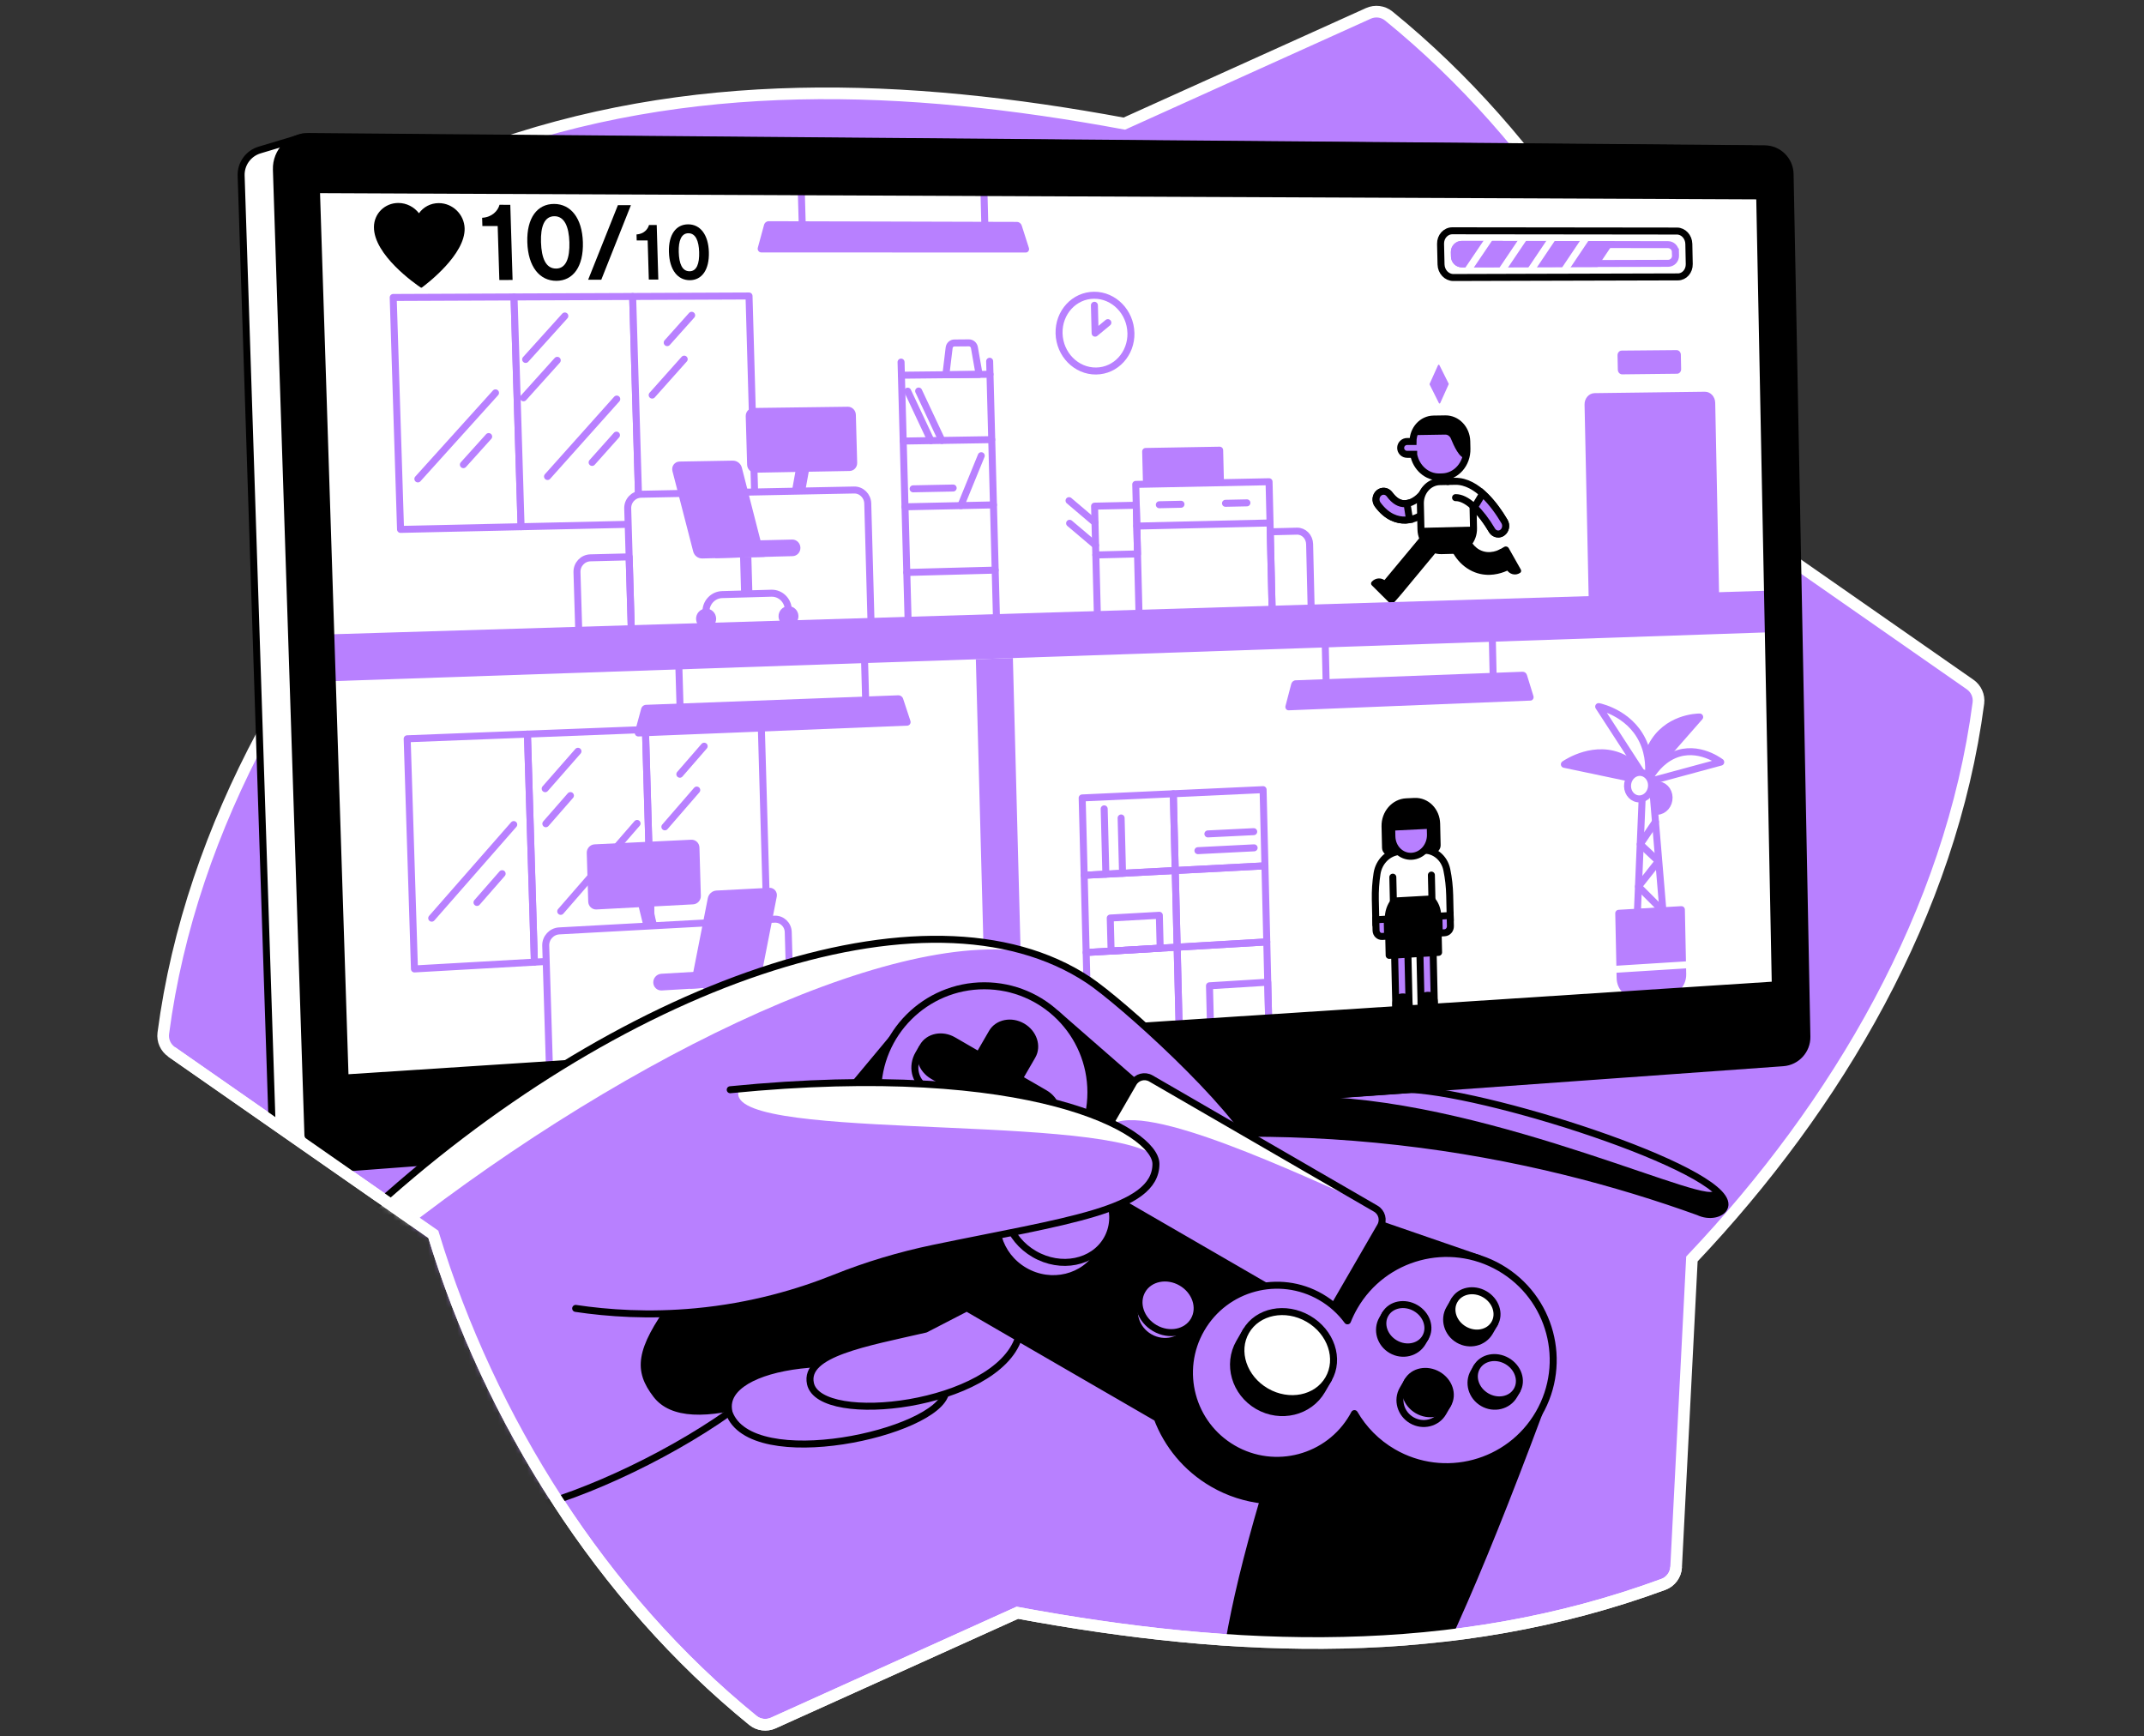 <svg width="368" height="298" viewBox="0 0 368 298" fill="none" xmlns="http://www.w3.org/2000/svg">
<rect x="0" y="0" width="368" height="298" fill="#333333" stroke="none"/>
<path d="M293.229 86.166C283.547 54.345 264.371 23.88 238.364 2.742C237.376 1.944 236.023 1.779 234.866 2.299L192.98 21.215C155.569 14.287 118.165 12.8 82.09 26.088C80.835 26.548 79.977 27.723 79.91 29.058C79.383 39.299 77.2 81.933 77.2 81.933C52.248 108.267 32.744 141.404 28.027 177.338C27.869 178.579 28.424 179.806 29.447 180.52L74.374 211.831C84.059 243.653 103.232 274.121 129.239 295.259C130.226 296.057 131.58 296.222 132.736 295.698L174.622 276.782C212.03 283.707 249.437 285.198 285.512 271.909C286.764 271.449 287.625 270.264 287.695 268.932L290.402 216.067C315.355 189.726 334.858 156.594 339.576 120.659C339.737 119.422 339.182 118.191 338.159 117.478L293.229 86.166V86.166Z" fill="#B880FF" stroke="white" stroke-width="2" stroke-miterlimit="10"/>
<path d="M211.256 194.507C219.999 194.381 229.67 194.746 240.09 195.931C260.398 198.241 277.726 203.004 291.503 207.968C293.447 208.889 295.391 208.323 295.918 207.338C299.018 201.563 257.224 187.839 242.206 186.97C229.853 187.81 217.503 188.651 205.15 189.491L211.256 194.507Z" fill="black"/>
<path d="M225.933 188.077L226.042 188.214C256.925 189.044 295.296 207.967 294.22 204.02C286.254 197.478 254.805 187.701 242.206 186.97C236.782 187.339 231.358 187.708 225.933 188.077V188.077Z" fill="#B880FF"/>
<path d="M211.256 194.507C219.999 194.381 229.67 194.746 240.09 195.931C260.398 198.241 277.726 203.004 291.503 207.968C293.447 208.889 295.391 208.323 295.918 207.338C299.018 201.563 257.224 187.839 242.206 186.97C229.853 187.81 217.503 188.651 205.15 189.491L211.256 194.507Z" stroke="black" stroke-width="1.2" stroke-linecap="round" stroke-linejoin="round"/>
<path d="M300.664 25.578L51.97 23.518L44.553 25.747C42.623 26.327 41.322 28.134 41.389 30.148L46.676 192.202C48.548 193.783 54.344 197.998 58.264 200.531L303.712 182.084" fill="white"/>
<path d="M300.664 25.578L51.97 23.518L44.553 25.747C42.623 26.327 41.322 28.134 41.389 30.148L46.68 192.316M303.712 182.084L58.559 200.509" stroke="black" stroke-width="1.2" stroke-linecap="round" stroke-linejoin="round"/>
<path d="M304.71 169.042L59.233 184.998L56.772 108.862L303.374 101.377L304.71 169.042Z" fill="white"/>
<path d="M291.735 123.053C291.243 123.053 286.019 123.19 283.498 127.992C282.292 130.288 282.247 132.629 282.299 133.81C285.453 130.214 288.599 126.628 291.735 123.053V123.053Z" fill="#B880FF" stroke="#B880FF" stroke-width="1.2" stroke-linecap="round" stroke-linejoin="round"/>
<path d="M286.483 136.865C286.507 138.117 285.611 139.175 284.475 139.231C283.34 139.287 282.394 138.317 282.37 137.065C282.345 135.814 283.245 134.752 284.384 134.7C285.519 134.647 286.462 135.617 286.486 136.869L286.483 136.865Z" fill="#B880FF" stroke="#B880FF" stroke-width="1.2" stroke-linecap="round" stroke-linejoin="round"/>
<path d="M282.103 131.293L281.041 156.611L285.432 156.355L283.326 131.237L282.103 131.293Z" fill="white" stroke="#B880FF" stroke-width="1.2" stroke-linecap="round" stroke-linejoin="round"/>
<path d="M286.268 170.241L280.781 170.596C279.325 170.691 278.116 169.471 278.081 167.871L277.845 156.738L288.596 156.116L288.824 167.189C288.856 168.782 287.713 170.146 286.265 170.241H286.268Z" fill="#B880FF" stroke="#B880FF" stroke-width="1.2" stroke-linecap="round" stroke-linejoin="round"/>
<path d="M277.301 166.349L289.538 165.583" stroke="white" stroke-width="1.2" stroke-linecap="round" stroke-linejoin="round"/>
<path d="M90.531 125.989L69.888 126.79L71.136 166.289L91.726 165.122L90.531 125.989Z" stroke="#B880FF" stroke-width="1.2" stroke-linecap="round" stroke-linejoin="round"/>
<path d="M110.786 125.205L90.531 125.989L91.726 165.122L111.932 163.972L110.786 125.205Z" stroke="#B880FF" stroke-width="1.2" stroke-linecap="round" stroke-linejoin="round"/>
<path d="M130.666 124.435L110.786 125.205L111.932 163.973L131.763 162.848L130.666 124.435Z" stroke="#B880FF" stroke-width="1.2" stroke-linecap="round" stroke-linejoin="round"/>
<path d="M88.179 141.512L74.1 157.578" stroke="#B880FF" stroke-width="1.2" stroke-linecap="round" stroke-linejoin="round"/>
<path d="M99.203 128.934L93.575 135.353" stroke="#B880FF" stroke-width="1.2" stroke-linecap="round" stroke-linejoin="round"/>
<path d="M86.189 149.943L81.872 154.878" stroke="#B880FF" stroke-width="1.2" stroke-linecap="round" stroke-linejoin="round"/>
<path d="M97.909 136.538L93.688 141.369" stroke="#B880FF" stroke-width="1.2" stroke-linecap="round" stroke-linejoin="round"/>
<path d="M109.349 141.323L96.243 156.407" stroke="#B880FF" stroke-width="1.2" stroke-linecap="round" stroke-linejoin="round"/>
<path d="M120.865 128.062L116.689 132.872" stroke="#B880FF" stroke-width="1.2" stroke-linecap="round" stroke-linejoin="round"/>
<path d="M109.521 147.211L103.861 153.739" stroke="#B880FF" stroke-width="1.2" stroke-linecap="round" stroke-linejoin="round"/>
<path d="M119.592 135.589L114.119 141.903" stroke="#B880FF" stroke-width="1.2" stroke-linecap="round" stroke-linejoin="round"/>
<path d="M261.337 115.284L222.379 116.754C222.028 116.768 221.725 117.025 221.631 117.387L220.643 121.162C220.544 121.545 220.815 121.918 221.188 121.904L262.715 120.234C263.07 120.22 263.316 119.833 263.204 119.468L262.089 115.85C261.984 115.502 261.678 115.274 261.341 115.288L261.337 115.284Z" fill="#B880FF"/>
<path d="M255.336 108.036L228.225 108.957C227.786 108.971 227.438 109.364 227.448 109.836L227.635 117.65C227.645 118.121 228.011 118.49 228.45 118.473L255.544 117.425C255.972 117.408 256.31 117.017 256.299 116.553L256.127 108.848C256.117 108.384 255.762 108.018 255.333 108.032L255.336 108.036Z" stroke="#B880FF" stroke-width="1.2" stroke-linecap="round" stroke-linejoin="round"/>
<path d="M154.184 119.327L110.888 120.961C110.498 120.975 110.16 121.246 110.055 121.629L108.972 125.612C108.863 126.016 109.169 126.407 109.58 126.393L155.731 124.536C156.124 124.519 156.395 124.115 156.268 123.728L155.013 119.921C154.894 119.555 154.556 119.316 154.18 119.33L154.184 119.327Z" fill="#B880FF"/>
<path d="M147.487 111.702L117.357 112.725C116.868 112.742 116.481 113.157 116.499 113.656L116.741 121.897C116.755 122.392 117.163 122.779 117.652 122.761L147.761 121.598C148.236 121.58 148.609 121.169 148.598 120.68L148.373 112.563C148.359 112.075 147.965 111.691 147.487 111.705V111.702Z" stroke="#B880FF" stroke-width="1.2" stroke-linecap="round" stroke-linejoin="round"/>
<path d="M135.865 180.017L135.296 159.975C135.261 158.675 134.199 157.68 132.927 157.75L95.987 159.761C94.668 159.831 93.631 160.963 93.67 162.288L94.292 182.72" fill="white"/>
<path d="M135.865 180.017L135.296 159.975C135.261 158.675 134.199 157.68 132.927 157.75L95.987 159.761C94.668 159.831 93.631 160.963 93.67 162.288L94.292 182.72" stroke="#B880FF" stroke-width="1.2" stroke-linecap="round" stroke-linejoin="round"/>
<path d="M102.409 156.08L118.963 155.205C119.723 155.166 120.32 154.509 120.296 153.739L120.053 145.446C120.032 144.676 119.396 144.079 118.636 144.114L102.068 144.905C101.295 144.94 100.69 145.601 100.711 146.381L100.964 154.752C100.989 155.529 101.632 156.126 102.402 156.084L102.409 156.08Z" fill="#B880FF"/>
<path d="M110.449 158.974L112.797 158.843L111.876 155.093L109.528 155.219L110.449 158.974Z" fill="#B880FF"/>
<path d="M113.5 167.119L130.286 166.141L126.884 169.189L113.588 169.984C112.808 170.029 112.154 169.428 112.129 168.637C112.105 167.846 112.72 167.168 113.504 167.122L113.5 167.119Z" fill="#B880FF"/>
<path d="M122.974 152.836L132.04 152.365C132.86 152.322 133.485 153.068 133.324 153.89L130.61 167.741C130.469 168.465 129.857 169.01 129.137 169.052L118.432 169.692L121.491 154.143C121.635 153.416 122.25 152.874 122.974 152.836V152.836Z" fill="#B880FF"/>
<path d="M120.921 175.805L122.865 175.682L122.682 169.435L120.738 169.551L120.921 175.805Z" fill="#B880FF"/>
<path d="M114.861 179.103C114.815 177.493 116.063 176.107 117.648 176.009L126.12 175.478C127.692 175.38 129.003 176.596 129.049 178.196" stroke="#B880FF" stroke-width="1.2" stroke-linecap="round" stroke-linejoin="round"/>
<path d="M127.97 179.398C127.987 180.024 128.501 180.498 129.112 180.456C129.724 180.414 130.209 179.876 130.191 179.254C130.174 178.632 129.661 178.154 129.049 178.196C128.434 178.234 127.952 178.772 127.97 179.398Z" stroke="#B880FF" stroke-width="1.2" stroke-linecap="round" stroke-linejoin="round"/>
<path d="M113.767 180.312C113.785 180.941 114.305 181.419 114.927 181.377C115.55 181.338 116.038 180.793 116.017 180.164C115.996 179.535 115.479 179.057 114.857 179.099C114.235 179.141 113.746 179.683 113.764 180.312H113.767Z" stroke="#B880FF" stroke-width="1.2" stroke-linecap="round" stroke-linejoin="round"/>
<path d="M175.551 177.436L169.219 177.848L167.497 113.147L173.853 112.929L175.551 177.436Z" fill="#B880FF"/>
<path d="M201.719 149.401L186.09 150.217L185.745 136.942L201.389 136.225L201.719 149.401Z" stroke="#B880FF" stroke-width="1.2" stroke-linecap="round" stroke-linejoin="round"/>
<path d="M217.117 148.596L201.719 149.401L201.389 136.225L216.8 135.519L217.117 148.596Z" stroke="#B880FF" stroke-width="1.2" stroke-linecap="round" stroke-linejoin="round"/>
<path d="M202.05 162.556L186.431 163.47L186.09 150.217L201.719 149.401L202.05 162.556Z" stroke="#B880FF" stroke-width="1.2" stroke-linecap="round" stroke-linejoin="round"/>
<path d="M217.433 161.652L202.05 162.556L201.719 149.401L217.117 148.596L217.433 161.652Z" stroke="#B880FF" stroke-width="1.2" stroke-linecap="round" stroke-linejoin="round"/>
<path d="M186.772 176.709L186.431 163.47L202.05 162.556L202.377 175.693" stroke="#B880FF" stroke-width="1.2" stroke-linecap="round" stroke-linejoin="round"/>
<path d="M202.376 175.693L202.05 162.556L217.433 161.652L217.746 174.694" stroke="#B880FF" stroke-width="1.2" stroke-linecap="round" stroke-linejoin="round"/>
<path d="M207.323 143.115L215.19 142.729" stroke="#B880FF" stroke-width="1.2" stroke-linecap="round" stroke-linejoin="round"/>
<path d="M205.614 145.991L215.261 145.506" stroke="#B880FF" stroke-width="1.2" stroke-linecap="round" stroke-linejoin="round"/>
<path d="M189.524 138.813L189.812 150.02" stroke="#B880FF" stroke-width="1.2" stroke-linecap="round" stroke-linejoin="round"/>
<path d="M192.432 140.381L192.674 149.872" stroke="#B880FF" stroke-width="1.2" stroke-linecap="round" stroke-linejoin="round"/>
<path d="M199.135 162.728L190.713 163.22L190.565 157.553L198.991 157.082L199.135 162.728Z" stroke="#B880FF" stroke-width="1.2" stroke-linecap="round" stroke-linejoin="round"/>
<path d="M207.752 175.345L207.597 169.182L217.598 168.563L217.746 174.694" stroke="#B880FF" stroke-width="1.2" stroke-linecap="round" stroke-linejoin="round"/>
<path d="M268.512 131.174C268.965 130.865 273.813 127.669 278.636 130.091C280.928 131.244 282.204 133.157 282.777 134.173C278.046 133.178 273.293 132.179 268.515 131.174H268.512Z" fill="#B880FF" stroke="#B880FF" stroke-width="1.2" stroke-linecap="round" stroke-linejoin="round"/>
<path d="M274.4 121.267C274.917 121.376 280.366 122.635 282.324 128.034C283.259 130.608 282.988 132.987 282.774 134.172C279.99 129.883 277.198 125.584 274.4 121.267V121.267Z" fill="white" stroke="#B880FF" stroke-width="1.2" stroke-linecap="round" stroke-linejoin="round"/>
<path d="M295.349 130.798C294.958 130.506 290.775 127.472 286.5 130.003C284.454 131.216 283.294 133.167 282.774 134.197C286.982 133.058 291.176 131.926 295.349 130.794V130.798Z" fill="white" stroke="#B880FF" stroke-width="1.2" stroke-linecap="round" stroke-linejoin="round"/>
<path d="M283.477 134.738C283.501 135.99 282.602 137.052 281.463 137.104C280.32 137.16 279.374 136.187 279.35 134.932C279.322 133.677 280.229 132.615 281.368 132.562C282.507 132.51 283.452 133.483 283.477 134.735V134.738Z" fill="white" stroke="#B880FF" stroke-width="1.2" stroke-linecap="round" stroke-linejoin="round"/>
<path d="M284.145 141.034L281.533 144.887L284.651 147.808L281.23 152.143L285.431 156.354" stroke="#B880FF" stroke-width="1.2" stroke-linecap="round" stroke-linejoin="round"/>
<path d="M244.249 145.918L240.312 146.121C238.343 146.223 236.684 147.816 236.357 149.915C236.128 151.391 236.03 152.885 236.061 154.376L236.163 158.696L248.928 157.961L248.829 153.665C248.794 152.186 248.633 150.716 248.337 149.275C247.919 147.222 246.207 145.816 244.249 145.914V145.918Z" fill="white" stroke="black" stroke-width="1.2" stroke-linecap="round" stroke-linejoin="round"/>
<path d="M239.162 154.643L239.067 150.54" stroke="black" stroke-width="1.2" stroke-linecap="round" stroke-linejoin="round"/>
<path d="M245.687 150.182L245.781 154.274" stroke="black" stroke-width="1.2" stroke-linecap="round" stroke-linejoin="round"/>
<path d="M238.17 160.658L237.225 160.714C236.666 160.745 236.202 160.285 236.188 159.684L236.146 157.852L238.104 157.74L238.17 160.658V160.658Z" fill="#B880FF" stroke="black" stroke-width="1.2" stroke-miterlimit="10"/>
<path d="M247.037 160.138L247.972 160.081C248.524 160.05 248.963 159.54 248.949 158.942L248.907 157.121L246.97 157.234L247.037 160.138V160.138Z" fill="#B880FF" stroke="black" stroke-width="1.2" stroke-miterlimit="10"/>
<path d="M245.634 154.312L245.606 154.284L239.341 154.632L239.313 154.664C238.638 155.465 238.266 156.566 238.294 157.694L238.438 163.959L246.921 163.445L246.78 157.205C246.755 156.081 246.337 155.029 245.63 154.309L245.634 154.312Z" fill="black" stroke="black" stroke-width="1.2" stroke-linecap="round" stroke-linejoin="round"/>
<path d="M242.786 137.54L241.377 137.607C239.313 137.706 237.682 139.586 237.731 141.812L237.815 145.499C237.826 145.914 238.146 146.234 238.529 146.213L245.999 145.826C246.382 145.805 246.681 145.457 246.674 145.046L246.59 141.376C246.541 139.161 244.839 137.442 242.786 137.54Z" fill="black" stroke="black" stroke-width="1.2" stroke-miterlimit="10"/>
<path d="M242.304 146.954C240.473 147.049 238.951 145.527 238.905 143.552L238.884 142.571C238.877 142.233 239.123 141.948 239.436 141.931L244.927 141.66C245.24 141.646 245.496 141.906 245.503 142.24L245.525 143.218C245.57 145.186 244.132 146.859 242.304 146.954Z" fill="#B880FF" stroke="black" stroke-width="1.2" stroke-miterlimit="10"/>
<path d="M241.869 172.863L239.587 173.011L239.376 163.906L241.658 163.769L241.869 172.863Z" fill="#B880FF" stroke="black" stroke-width="1.2" stroke-linecap="round" stroke-linejoin="round"/>
<path d="M241.869 172.863L239.587 173.011L239.57 172.297C239.556 171.675 240.013 171.141 240.593 171.102L240.779 171.092C241.359 171.053 241.837 171.527 241.851 172.15L241.869 172.863V172.863Z" fill="black" stroke="black" stroke-width="1.2" stroke-linecap="round" stroke-linejoin="round"/>
<path d="M246.196 172.582L243.925 172.729L243.718 163.645L245.989 163.508L246.196 172.582Z" fill="#B880FF" stroke="black" stroke-width="1.2" stroke-linecap="round" stroke-linejoin="round"/>
<path d="M246.196 172.581L243.925 172.729L243.908 172.015C243.894 171.393 244.351 170.862 244.927 170.824L245.114 170.813C245.69 170.778 246.168 171.249 246.182 171.871L246.2 172.581H246.196Z" fill="black" stroke="black" stroke-width="1.2" stroke-linecap="round" stroke-linejoin="round"/>
<path d="M303.381 101.746L56.786 109.276L54.308 32.546L302.035 33.618L303.381 101.746Z" fill="white"/>
<path d="M251.758 75.732C251.708 73.581 250.063 71.858 248.077 71.887L246.056 71.918C244.097 71.946 242.544 73.662 242.533 75.771H241.514C240.905 75.771 240.413 76.263 240.413 76.871C240.413 77.48 240.905 77.972 241.514 77.972H242.646V78.028C243.071 80.246 244.903 81.898 247.057 81.856L247.521 81.846C249.937 81.796 251.845 79.638 251.786 77.019L251.758 75.725V75.732Z" fill="#B880FF" stroke="black" stroke-width="1.2" stroke-miterlimit="10"/>
<path d="M88.231 50.963L67.49 51.051L68.749 90.856L89.441 90.395L88.231 50.963Z" fill="white" stroke="#B880FF" stroke-width="1.2" stroke-linecap="round" stroke-linejoin="round"/>
<path d="M108.589 50.882L88.232 50.963L89.441 90.395L109.742 89.942L108.589 50.882Z" fill="white" stroke="#B880FF" stroke-width="1.2" stroke-linecap="round" stroke-linejoin="round"/>
<path d="M128.564 50.798L108.589 50.882L109.742 89.942L129.667 89.499L128.564 50.798Z" fill="white" stroke="#B880FF" stroke-width="1.2" stroke-linecap="round" stroke-linejoin="round"/>
<path d="M85.05 67.422L71.723 82.19" stroke="#B880FF" stroke-width="1.2" stroke-linecap="round" stroke-linejoin="round"/>
<path d="M96.95 54.228L90.225 61.685" stroke="#B880FF" stroke-width="1.2" stroke-linecap="round" stroke-linejoin="round"/>
<path d="M83.876 74.924L79.534 79.744" stroke="#B880FF" stroke-width="1.2" stroke-linecap="round" stroke-linejoin="round"/>
<path d="M95.649 61.84L89.859 68.273" stroke="#B880FF" stroke-width="1.2" stroke-linecap="round" stroke-linejoin="round"/>
<path d="M105.861 68.487L93.979 81.779" stroke="#B880FF" stroke-width="1.2" stroke-linecap="round" stroke-linejoin="round"/>
<path d="M118.717 54.109L114.52 58.802" stroke="#B880FF" stroke-width="1.2" stroke-linecap="round" stroke-linejoin="round"/>
<path d="M105.812 74.678L101.632 79.361" stroke="#B880FF" stroke-width="1.2" stroke-linecap="round" stroke-linejoin="round"/>
<path d="M117.438 61.639L111.939 67.805" stroke="#B880FF" stroke-width="1.2" stroke-linecap="round" stroke-linejoin="round"/>
<path d="M287.572 43.239C287.558 42.543 286.989 41.984 286.293 41.984L275.827 41.97L261.622 41.953L250.914 41.939C250.193 41.939 249.617 42.529 249.631 43.25L249.648 44.034C249.662 44.733 250.235 45.289 250.935 45.289L261.794 45.257L275.993 45.219L286.31 45.191C287.027 45.191 287.604 44.6 287.59 43.883L287.576 43.239H287.572Z" stroke="#B880FF" stroke-width="1.2" stroke-miterlimit="10"/>
<path d="M276.052 41.97H275.824L261.618 41.953L250.91 41.939C250.19 41.939 249.613 42.529 249.627 43.25L249.645 44.034C249.659 44.733 250.232 45.289 250.931 45.289L261.79 45.257L273.869 45.222L276.052 41.97Z" fill="#B880FF" stroke="#B880FF" stroke-width="1.2" stroke-miterlimit="10"/>
<path d="M262.36 39.622L257.917 46.206" stroke="white" stroke-width="1.2" stroke-linecap="round" stroke-linejoin="round"/>
<path d="M256.514 39.611L251.139 47.553" stroke="white" stroke-width="1.2" stroke-linecap="round" stroke-linejoin="round"/>
<path d="M273.047 39.643L267.274 48.242" stroke="white" stroke-width="1.2" stroke-linecap="round" stroke-linejoin="round"/>
<path d="M267.285 39.633L261.474 48.266" stroke="white" stroke-width="1.2" stroke-linecap="round" stroke-linejoin="round"/>
<path d="M289.875 41.861C289.85 40.645 288.94 39.657 287.843 39.654L275.828 39.639L261.622 39.622L249.283 39.608C248.14 39.608 247.233 40.613 247.261 41.858L247.342 45.384C247.37 46.628 248.319 47.63 249.462 47.627L261.794 47.591L275.993 47.553L288.005 47.521C289.102 47.521 289.974 46.53 289.945 45.313L289.875 41.861V41.861Z" stroke="black" stroke-width="1.2" stroke-linecap="round" stroke-linejoin="round"/>
<path d="M85.419 38.792H82.797L82.754 37.376C84.449 37.277 85.461 36.195 85.739 35.144L87.588 35.151L87.982 48.049L85.707 48.056L85.423 38.796L85.419 38.792Z" fill="black"/>
<path d="M90.509 41.566C90.383 37.408 92.218 34.992 95.108 34.999C97.972 35.01 99.924 37.429 100.047 41.566C100.173 45.757 98.37 48.186 95.505 48.196C92.619 48.203 90.636 45.771 90.509 41.566V41.566ZM92.858 41.566C92.942 44.294 93.677 46.094 95.441 46.091C97.153 46.091 97.811 44.291 97.73 41.566C97.649 38.912 96.883 37.112 95.171 37.109C93.42 37.105 92.777 38.905 92.858 41.566V41.566Z" fill="black"/>
<path d="M100.95 48.01L106.058 35.207L108.29 35.214L103.207 48.003L100.947 48.01H100.95Z" fill="black"/>
<path d="M111.166 41.264H109.285L109.254 40.238C110.47 40.164 111.194 39.377 111.395 38.617H112.72L112.994 47.979H111.363L111.166 41.264V41.264Z" fill="black"/>
<path d="M114.815 43.272C114.727 40.252 116.045 38.498 118.123 38.501C120.183 38.501 121.586 40.259 121.673 43.268C121.761 46.312 120.461 48.081 118.404 48.088C116.33 48.095 114.906 46.327 114.818 43.272H114.815ZM116.502 43.272C116.559 45.251 117.086 46.559 118.355 46.555C119.585 46.555 120.06 45.247 120.004 43.268C119.947 41.338 119.399 40.034 118.165 40.03C116.931 40.027 116.446 41.338 116.502 43.268V43.272Z" fill="black"/>
<path d="M75.32 34.859C73.899 34.855 72.665 35.541 71.913 36.599C71.087 35.527 69.793 34.831 68.356 34.834C66.042 34.841 64.197 36.652 64.183 38.961C64.151 43.753 71.263 48.706 72.212 49.342C72.275 49.385 72.356 49.385 72.416 49.342C73.302 48.688 79.889 43.669 79.749 39.169C79.675 36.796 77.696 34.866 75.323 34.859" fill="black"/>
<path d="M194.116 57.132C194.207 60.711 191.532 63.639 188.132 63.674C184.722 63.71 181.875 60.82 181.78 57.22C181.685 53.617 184.385 50.685 187.798 50.671C191.201 50.657 194.021 53.55 194.112 57.129L194.116 57.132Z" fill="white" stroke="#B880FF" stroke-width="1.2" stroke-linecap="round" stroke-linejoin="round"/>
<path d="M187.847 52.393L187.967 57.178L190.154 55.371" stroke="#B880FF" stroke-width="1.2" stroke-linecap="round" stroke-linejoin="round"/>
<path d="M292.638 67.229L273.701 67.471C272.727 67.485 271.953 68.364 271.975 69.436L272.685 102.685L295.067 102.003L294.403 69.131C294.382 68.073 293.591 67.222 292.635 67.232L292.638 67.229Z" fill="#B880FF"/>
<path d="M287.85 64.142L278.433 64.248C278.028 64.251 277.694 63.896 277.687 63.453L277.635 60.982C277.624 60.539 277.944 60.173 278.348 60.17L287.766 60.085C288.167 60.082 288.497 60.437 288.504 60.88L288.553 63.337C288.564 63.78 288.248 64.142 287.847 64.145L287.85 64.142Z" fill="#B880FF"/>
<path d="M174.552 38.082L131.96 37.963C131.577 37.963 131.243 38.219 131.141 38.596L130.072 42.522C129.963 42.92 130.265 43.324 130.67 43.324L176.071 43.338C176.458 43.338 176.725 42.944 176.602 42.554L175.371 38.708C175.252 38.339 174.922 38.086 174.552 38.086V38.082Z" fill="#B880FF"/>
<path d="M167.968 30.211L138.33 30.018C137.848 30.018 137.468 30.415 137.482 30.911L137.714 39.133C137.728 39.629 138.129 40.03 138.611 40.033L168.232 40.09C168.699 40.09 169.068 39.696 169.054 39.207L168.84 31.108C168.826 30.619 168.439 30.222 167.971 30.218L167.968 30.211Z" stroke="#B880FF" stroke-width="1.2" stroke-linecap="round" stroke-linejoin="round"/>
<path d="M209.481 82.844L196.784 83.097L196.643 77.479L209.344 77.261L209.481 82.844Z" fill="#B880FF" stroke="#B880FF" stroke-width="1.2" stroke-linecap="round" stroke-linejoin="round"/>
<path d="M217.823 82.675L194.941 83.132L195.124 90.286L217.992 89.752L217.823 82.675Z" fill="white" stroke="#B880FF" stroke-width="1.2" stroke-linecap="round" stroke-linejoin="round"/>
<path d="M198.988 86.623L202.707 86.542" stroke="#B880FF" stroke-width="1.2" stroke-linecap="round" stroke-linejoin="round"/>
<path d="M210.346 86.377L214.023 86.3" stroke="#B880FF" stroke-width="1.2" stroke-linecap="round" stroke-linejoin="round"/>
<path d="M195.124 90.286L195.493 105.04" stroke="#B880FF" stroke-width="1.2" stroke-linecap="round" stroke-linejoin="round"/>
<path d="M217.992 89.752L218.343 104.341" stroke="#B880FF" stroke-width="1.2" stroke-linecap="round" stroke-linejoin="round"/>
<path d="M225.041 104.137L224.784 93.373C224.756 92.121 223.782 91.13 222.611 91.158L218.027 91.267L218.344 104.341" stroke="#B880FF" stroke-width="1.2" stroke-linecap="round" stroke-linejoin="round"/>
<path d="M195.244 95.064L188.09 95.246L187.875 86.866L195.033 86.711L195.244 95.064Z" stroke="#B880FF" stroke-width="1.2" stroke-linecap="round" stroke-linejoin="round"/>
<path d="M188.09 95.247L188.347 105.258" stroke="#B880FF" stroke-width="1.2" stroke-linecap="round" stroke-linejoin="round"/>
<path d="M183.492 85.92L187.949 89.703" stroke="#B880FF" stroke-width="1.2" stroke-linecap="round" stroke-linejoin="round"/>
<path d="M183.59 89.805L188.048 93.577" stroke="#B880FF" stroke-width="1.2" stroke-linecap="round" stroke-linejoin="round"/>
<path d="M154.718 64.395L169.926 64.234" stroke="#B880FF" stroke-width="1.2" stroke-linecap="round" stroke-linejoin="round"/>
<path d="M155.028 75.694L170.221 75.451" stroke="#B880FF" stroke-width="1.2" stroke-linecap="round" stroke-linejoin="round"/>
<path d="M155.333 86.978L170.52 86.651" stroke="#B880FF" stroke-width="1.2" stroke-linecap="round" stroke-linejoin="round"/>
<path d="M155.643 98.248L170.815 97.844" stroke="#B880FF" stroke-width="1.2" stroke-linecap="round" stroke-linejoin="round"/>
<path d="M154.659 62.142L155.861 106.25" stroke="#B880FF" stroke-width="1.2" stroke-linecap="round" stroke-linejoin="round"/>
<path d="M169.866 61.998L171.026 105.786" stroke="#B880FF" stroke-width="1.2" stroke-linecap="round" stroke-linejoin="round"/>
<path d="M166.312 58.841L163.809 58.862C163.349 58.865 162.969 59.217 162.913 59.691L162.35 64.318L168.056 64.258L167.251 59.656C167.17 59.185 166.769 58.841 166.312 58.844V58.841Z" stroke="#B880FF" stroke-width="1.2" stroke-linecap="round" stroke-linejoin="round"/>
<path d="M156.729 83.892L163.602 83.755" stroke="#B880FF" stroke-width="1.2" stroke-linecap="round" stroke-linejoin="round"/>
<path d="M168.425 78.207L164.927 86.771" stroke="#B880FF" stroke-width="1.2" stroke-linecap="round" stroke-linejoin="round"/>
<path d="M157.678 67.109L161.661 75.588" stroke="#B880FF" stroke-width="1.2" stroke-linecap="round" stroke-linejoin="round"/>
<path d="M155.798 67.13L159.788 75.616" stroke="#B880FF" stroke-width="1.2" stroke-linecap="round" stroke-linejoin="round"/>
<path d="M149.494 106.443L148.943 86.401C148.907 85.101 147.856 84.071 146.598 84.095L110.034 84.823C108.73 84.848 107.703 85.945 107.742 87.27L108.347 107.701" fill="white"/>
<path d="M149.494 106.443L148.943 86.401C148.907 85.101 147.856 84.071 146.598 84.095L110.034 84.823C108.73 84.848 107.703 85.945 107.742 87.27L108.347 107.701" stroke="#B880FF" stroke-width="1.2" stroke-linecap="round" stroke-linejoin="round"/>
<path d="M99.329 107.975L99.034 98.199C98.996 96.87 100.029 95.766 101.344 95.735L107.988 95.57L108.347 107.701" stroke="#B880FF" stroke-width="1.2" stroke-linecap="round" stroke-linejoin="round"/>
<path d="M145.828 80.83L129.643 81.125C128.887 81.139 128.258 80.524 128.237 79.75L127.998 71.433C127.977 70.659 128.571 70.023 129.323 70.016L145.518 69.805C146.26 69.795 146.879 70.41 146.9 71.176L147.128 79.42C147.15 80.186 146.566 80.819 145.824 80.83H145.828Z" fill="#B880FF"/>
<path d="M138.217 84.26L135.918 84.306L136.603 80.517L138.903 80.474L138.217 84.26Z" fill="#B880FF"/>
<path d="M241.19 89.256C239.911 89.288 238.104 88.824 236.466 86.591C236.016 85.98 236.11 85.094 236.676 84.612C237.242 84.131 238.062 84.24 238.511 84.851C239.338 85.976 240.22 86.5 241.211 86.444C242.533 86.37 243.862 85.263 244.442 84.261C244.822 83.607 245.62 83.41 246.228 83.825C246.832 84.24 247.019 85.105 246.639 85.758C245.718 87.347 243.676 89.119 241.355 89.253C241.303 89.253 241.246 89.26 241.19 89.26V89.256Z" fill="white" stroke="black" stroke-width="1.2" stroke-linecap="round" stroke-linejoin="round"/>
<path d="M241.503 86.405C241.405 86.423 241.31 86.437 241.211 86.44C240.223 86.496 239.338 85.976 238.511 84.848C238.065 84.236 237.242 84.127 236.676 84.609C236.11 85.09 236.016 85.976 236.466 86.588C238.104 88.82 239.911 89.284 241.19 89.252C241.246 89.252 241.303 89.249 241.355 89.246C241.549 89.235 241.742 89.21 241.932 89.179L241.503 86.405Z" fill="#B880FF" stroke="black" stroke-width="1.2" stroke-miterlimit="10"/>
<path d="M249.602 94.445L247.405 94.501C245.518 94.55 243.946 92.93 243.897 90.88L243.795 86.44C243.749 84.391 245.247 82.696 247.135 82.661L249.332 82.615C251.216 82.577 252.773 84.201 252.819 86.243L252.917 90.662C252.963 92.701 251.476 94.392 249.595 94.441L249.602 94.445Z" fill="white" stroke="black" stroke-width="1.2" stroke-linecap="round" stroke-linejoin="round"/>
<path d="M248.073 71.886L246.052 71.918C244.449 71.943 243.113 73.099 242.677 74.674L248.063 74.586C248.474 74.579 248.85 74.839 249.019 75.244C249.536 76.485 250.478 78.661 251.554 78.647C251.712 78.137 251.796 77.592 251.786 77.022L251.758 75.729C251.708 73.577 250.063 71.855 248.077 71.883L248.073 71.886Z" fill="black"/>
<path d="M240.346 102.182L239.288 103.384C239.067 103.638 238.677 103.648 238.441 103.413L235.449 100.439C235.295 100.28 235.291 100.02 235.435 99.855C236.103 99.099 237.211 99.068 237.91 99.785L240.346 102.182Z" fill="black"/>
<path d="M261.042 97.757L258.967 94.083C258.806 93.798 258.444 93.703 258.162 93.868L256.855 94.638L258.563 97.7C259.055 98.579 260.106 98.853 260.915 98.316C261.091 98.2 261.147 97.946 261.038 97.757H261.042Z" fill="black"/>
<path d="M243.89 90.588L243.897 90.88C243.943 92.93 245.514 94.55 247.405 94.501L249.602 94.445C251.483 94.396 252.97 92.705 252.924 90.666L252.917 90.374L243.893 90.592L243.89 90.588Z" fill="black"/>
<path d="M240.347 102.182L237.207 100.063L244.688 91.074L247.384 93.703L240.347 102.182Z" fill="black"/>
<path d="M255.705 98.653C254.658 98.681 253.466 98.481 252.26 97.802C249.638 96.333 248.748 93.615 248.537 92.817L252.011 91.749C252.12 92.163 252.58 93.577 253.912 94.329C255.688 95.327 257.491 94.262 257.568 94.216L259.309 97.623C259.077 97.763 257.625 98.597 255.705 98.653V98.653Z" fill="black"/>
<path d="M246.973 69.169L245.388 66.002C245.367 65.96 245.367 65.91 245.388 65.868L246.829 62.666C246.875 62.56 247.015 62.56 247.064 62.666L248.646 65.833C248.668 65.875 248.668 65.924 248.646 65.966L247.205 69.169C247.159 69.275 247.019 69.275 246.97 69.169H246.973Z" fill="#B880FF"/>
<path d="M257.185 91.646C256.753 91.657 256.327 91.428 256.074 91.007C253.979 87.463 251.645 85.368 249.831 85.407C249.117 85.421 248.527 84.809 248.509 84.032C248.492 83.255 249.058 82.619 249.768 82.605C253.543 82.527 256.69 86.894 258.226 89.499C258.609 90.145 258.437 91.007 257.843 91.425C257.639 91.569 257.41 91.639 257.182 91.646H257.185Z" fill="white"/>
<path d="M249.835 85.407C251.648 85.368 253.983 87.463 256.078 91.007C256.327 91.432 256.756 91.657 257.189 91.646C257.417 91.639 257.646 91.569 257.85 91.425C258.444 91.01 258.616 90.149 258.233 89.499C256.697 86.894 253.55 82.527 249.775 82.605L248.485 82.629" stroke="black" stroke-width="1.2" stroke-linecap="round" stroke-linejoin="round"/>
<path d="M257.185 91.647C257.414 91.639 257.642 91.569 257.846 91.425C258.44 91.01 258.613 90.149 258.229 89.499C257.4 88.092 256.099 86.173 254.485 84.714L253.072 87.066C254.074 88.019 255.104 89.351 256.078 91C256.328 91.425 256.753 91.657 257.185 91.647Z" fill="#B880FF" stroke="black" stroke-width="1.2" stroke-miterlimit="10"/>
<path d="M135.957 92.599L119.216 92.996L122.82 95.781L136.038 95.447C136.804 95.429 137.409 94.775 137.384 93.988C137.363 93.2 136.723 92.578 135.957 92.596V92.599Z" fill="#B880FF"/>
<path d="M125.779 79.054L116.632 79.212C115.799 79.227 115.205 80.028 115.42 80.851L118.981 94.645C119.167 95.366 119.814 95.861 120.545 95.844L131.256 95.573L127.333 80.263C127.15 79.543 126.504 79.044 125.779 79.058V79.054Z" fill="#B880FF"/>
<path d="M129.144 101.894L127.207 101.95L127.028 95.675L128.965 95.626L129.144 101.894Z" fill="#B880FF"/>
<path d="M135.31 104.629C135.264 103.026 133.96 101.76 132.392 101.806L123.948 102.045C122.366 102.091 121.122 103.434 121.167 105.047" stroke="#B880FF" stroke-width="1.2" stroke-linecap="round" stroke-linejoin="round"/>
<path d="M122.321 106.154C122.338 106.784 121.853 107.311 121.231 107.332C120.612 107.35 120.092 106.854 120.074 106.225C120.057 105.592 120.545 105.065 121.164 105.047C121.783 105.03 122.299 105.525 122.317 106.158L122.321 106.154Z" fill="#B880FF" stroke="#B880FF" stroke-width="1.2" stroke-linecap="round" stroke-linejoin="round"/>
<path d="M136.445 105.729C136.463 106.355 135.981 106.878 135.369 106.896C134.758 106.914 134.248 106.421 134.23 105.796C134.213 105.17 134.694 104.646 135.306 104.629C135.918 104.611 136.428 105.103 136.445 105.732V105.729Z" fill="#B880FF" stroke="#B880FF" stroke-width="1.2" stroke-linecap="round" stroke-linejoin="round"/>
<path d="M303.515 108.521L57.032 116.901L56.772 108.862L303.374 101.377L303.515 108.521Z" fill="#B880FF"/>
<path d="M47.442 29.115L52.853 194.848C53.817 197.471 55.925 199.052 58.752 200.16L306.05 182.383C308.387 182.214 310.184 180.245 310.138 177.904L307.255 29.86C307.21 27.477 305.273 25.561 302.889 25.54L52.993 23.427C49.864 23.399 47.34 25.986 47.442 29.111V29.115ZM304.71 169.042L59.233 184.998L54.312 32.546L302.038 33.618L304.714 169.042H304.71Z" fill="black" stroke="black" stroke-width="1.2" stroke-linecap="round" stroke-linejoin="round"/>
<mask id="mask0_6033_733" style="mask-type:alpha" maskUnits="userSpaceOnUse" x="27" y="1" width="314" height="296">
<path d="M293.229 86.166C283.547 54.345 264.371 23.88 238.364 2.742C237.376 1.944 236.023 1.779 234.866 2.299L192.98 21.215C155.569 14.287 118.165 12.8 82.09 26.088C80.835 26.548 79.977 27.723 79.91 29.058C79.383 39.299 77.2 81.933 77.2 81.933C52.248 108.267 32.744 141.404 28.027 177.338C27.869 178.579 28.424 179.806 29.447 180.52L74.374 211.831C84.059 243.653 103.232 274.121 129.239 295.259C130.226 296.057 131.58 296.222 132.736 295.698L174.622 276.782C212.03 283.707 249.437 285.198 285.512 271.909C286.764 271.449 287.625 270.264 287.695 268.932L290.402 216.067C315.355 189.726 334.858 156.594 339.576 120.659C339.737 119.422 339.182 118.191 338.159 117.478L293.229 86.166Z" fill="#45DFA7" stroke="white" stroke-width="1.2" stroke-miterlimit="10"/>
</mask>
<g mask="url(#mask0_6033_733)">
<path d="M62.478 208.836C105.721 168.898 159.26 149.9 186.832 168.191C192.351 171.854 210.037 187.452 216.076 198.04C208.023 201.601 188.308 197.9 180.254 201.461L137.518 217.231L137.089 221.548C148.609 232.495 105.215 257.422 85.398 259.929C77.257 241.782 70.62 226.983 62.478 208.836Z" fill="#B880FF"/>
<path d="M62.478 208.836C63.339 210.756 64.179 212.629 65.012 214.482C104.17 182.98 152.578 158.963 176.873 163.494C147.642 154.316 100.978 173.274 62.478 208.833V208.836Z" fill="white"/>
<path d="M62.478 208.836C105.721 168.898 159.26 149.9 186.832 168.191C192.351 171.854 211.721 189.199 216.076 198.04C208.023 201.601 188.308 197.9 180.254 201.461L137.518 217.231L137.089 221.548C148.609 232.495 105.215 257.422 85.398 259.929C77.257 241.782 70.62 226.983 62.478 208.836Z" stroke="black" stroke-width="1.2" stroke-linecap="round" stroke-linejoin="round"/>
<path d="M264.132 242.584C261.91 234.249 256.022 224.301 253.8 215.966L237.084 210.2L216.08 198.037L213.369 196.469L194.667 185.642L181.344 174.013C173.009 176.234 161.45 176.083 153.115 178.305C113.384 226.174 106.234 231.004 112.646 239.361C117.951 246.275 135.964 240.225 165.929 224.441L189.327 237.99L192.038 239.557L198.629 243.375C200.355 247.949 203.611 251.981 208.174 254.621C210.923 256.213 213.872 257.134 216.839 257.454C205.389 296.423 208.972 307.985 218.744 311.138C231.618 315.293 242.396 300.873 264.132 242.584V242.584Z" fill="black" stroke="black" stroke-width="1.2" stroke-linecap="round" stroke-linejoin="round"/>
<path d="M194.523 185.891L185.418 201.616L227.835 226.174L236.94 210.45C237.552 209.395 237.19 208.042 236.135 207.434L197.539 185.086C196.485 184.474 195.131 184.837 194.523 185.891V185.891Z" fill="#B880FF"/>
<path d="M234.715 206.608L197.543 185.083C196.488 184.471 195.135 184.833 194.527 185.888L189.907 193.868L190.618 193.108C196.464 188.791 223.335 201.739 234.718 206.608H234.715Z" fill="white"/>
<path d="M257.467 217.583C248.724 212.52 237.527 215.505 232.465 224.248C232.005 225.042 231.614 225.858 231.284 226.684C230.096 225.067 228.563 223.664 226.717 222.596C219.535 218.437 210.343 220.887 206.184 228.069C202.025 235.251 204.475 244.444 211.657 248.603C218.839 252.761 228.032 250.311 232.191 243.129C232.293 242.957 232.384 242.777 232.479 242.602C234.026 245.273 236.269 247.59 239.13 249.249C247.873 254.312 259.07 251.327 264.132 242.584C269.194 233.841 266.209 222.645 257.467 217.583V217.583Z" fill="#B880FF" stroke="black" stroke-width="1.2" stroke-linecap="round" stroke-linejoin="round"/>
<path d="M227.73 236.499C228.479 233.195 226.953 229.588 223.747 227.728C220.541 225.868 216.653 226.347 214.16 228.639L213.861 228.466L212.737 230.407C210.568 234.151 211.981 239.023 215.893 241.291C219.806 243.554 224.735 242.356 226.904 238.612L228.029 236.671L227.73 236.499Z" fill="black" stroke="black" stroke-width="1.2" stroke-linecap="round" stroke-linejoin="round"/>
<path d="M244.547 229.458C244.966 227.823 244.231 226.013 242.635 225.092C241.042 224.17 239.105 224.431 237.896 225.608L237.773 225.538L237.277 226.396C236.223 228.217 236.912 230.59 238.814 231.69C240.715 232.794 243.116 232.207 244.171 230.386L244.667 229.528L244.544 229.458H244.547Z" fill="black" stroke="black" stroke-width="1.2" stroke-linecap="round" stroke-linejoin="round"/>
<path d="M248.158 240.784C248.228 239.367 247.493 237.937 246.136 237.149C244.779 236.362 243.173 236.439 241.978 237.205L241.622 236.998L240.782 238.453C239.728 240.274 240.417 242.647 242.319 243.748C244.22 244.851 246.621 244.264 247.676 242.443L248.516 240.988L248.161 240.781L248.158 240.784Z" stroke="black" stroke-width="1.2" stroke-linecap="round" stroke-linejoin="round"/>
<path d="M260.251 238.548C260.669 236.914 259.934 235.103 258.338 234.182C256.746 233.261 254.809 233.521 253.599 234.699L253.476 234.629L252.981 235.487C251.926 237.308 252.615 239.68 254.517 240.781C256.419 241.885 258.82 241.298 259.874 239.477L260.37 238.619L260.247 238.548H260.251Z" fill="black" stroke="black" stroke-width="1.2" stroke-linecap="round" stroke-linejoin="round"/>
<path d="M256.173 226.947C256.243 225.531 255.508 224.1 254.151 223.312C252.794 222.525 251.188 222.602 249.993 223.369L249.638 223.161L248.797 224.617C247.743 226.438 248.432 228.811 250.334 229.911C252.235 231.015 254.637 230.428 255.691 228.607L256.531 227.151L256.176 226.944L256.173 226.947Z" fill="black" stroke="black" stroke-width="1.2" stroke-linecap="round" stroke-linejoin="round"/>
<path d="M168.949 205.767C179.052 205.767 187.243 197.577 187.243 187.473C187.243 177.37 179.052 169.179 168.949 169.179C158.845 169.179 150.655 177.37 150.655 187.473C150.655 197.577 158.845 205.767 168.949 205.767Z" fill="#B880FF" stroke="black" stroke-width="1.2" stroke-linecap="round" stroke-linejoin="round"/>
<path d="M173.845 203.398C176.746 200.73 181.266 200.178 185 202.336C188.73 204.495 190.501 208.692 189.633 212.538L189.981 212.738L188.673 214.995C186.153 219.351 180.419 220.746 175.867 218.113C171.318 215.48 169.673 209.81 172.193 205.454L173.501 203.198L173.849 203.398H173.845Z" fill="#B880FF" stroke="black" stroke-width="1.2" stroke-linecap="round" stroke-linejoin="round"/>
<path d="M196.232 221.558C197.796 220.117 200.236 219.822 202.25 220.985C204.264 222.152 205.22 224.416 204.749 226.49L204.936 226.599L204.229 227.816C202.869 230.168 199.775 230.92 197.318 229.496C194.864 228.076 193.975 225.018 195.335 222.666L196.042 221.449L196.228 221.558H196.232Z" fill="#B880FF" stroke="black" stroke-width="1.2" stroke-linecap="round" stroke-linejoin="round"/>
<path d="M228.026 236.666C230.022 233.218 228.47 228.587 224.558 226.322C220.647 224.058 215.857 225.017 213.861 228.465C211.865 231.912 213.418 236.543 217.329 238.808C221.241 241.073 226.03 240.113 228.026 236.666Z" fill="white" stroke="black" stroke-width="1.2" stroke-linecap="round" stroke-linejoin="round"/>
<path d="M189.979 212.733C192.301 208.723 190.495 203.336 185.945 200.701C181.395 198.067 175.824 199.183 173.502 203.193C171.18 207.204 172.986 212.591 177.536 215.225C182.086 217.86 187.657 216.744 189.979 212.733Z" fill="#B880FF" stroke="black" stroke-width="1.2" stroke-linecap="round" stroke-linejoin="round"/>
<path d="M204.936 226.592C206.189 224.428 205.215 221.522 202.76 220.101C200.305 218.679 197.3 219.281 196.047 221.446C194.794 223.61 195.768 226.516 198.223 227.937C200.677 229.359 203.683 228.757 204.936 226.592Z" fill="#B880FF" stroke="black" stroke-width="1.2" stroke-linecap="round" stroke-linejoin="round"/>
<path d="M248.514 240.989C249.485 239.312 248.729 237.059 246.825 235.957C244.922 234.855 242.591 235.32 241.62 236.997C240.65 238.674 241.406 240.927 243.309 242.029C245.213 243.131 247.543 242.665 248.514 240.989Z" fill="black" stroke="black" stroke-width="1.2" stroke-linecap="round" stroke-linejoin="round"/>
<path d="M244.669 229.521C245.64 227.844 244.884 225.591 242.98 224.489C241.076 223.387 238.746 223.853 237.775 225.53C236.804 227.207 237.561 229.459 239.464 230.562C241.368 231.664 243.698 231.198 244.669 229.521Z" fill="#B880FF" stroke="black" stroke-width="1.2" stroke-linecap="round" stroke-linejoin="round"/>
<path d="M260.371 238.615C261.342 236.938 260.586 234.685 258.682 233.583C256.779 232.481 254.448 232.947 253.478 234.623C252.507 236.3 253.263 238.553 255.167 239.655C257.07 240.758 259.401 240.292 260.371 238.615Z" fill="#B880FF" stroke="black" stroke-width="1.2" stroke-linecap="round" stroke-linejoin="round"/>
<path d="M256.53 227.147C257.501 225.47 256.744 223.218 254.841 222.115C252.937 221.013 250.607 221.479 249.636 223.156C248.665 224.833 249.421 227.086 251.325 228.188C253.229 229.29 255.559 228.824 256.53 227.147Z" fill="white" stroke="black" stroke-width="1.2" stroke-linecap="round" stroke-linejoin="round"/>
<path d="M166.786 191.207C165.429 190.419 163.823 190.497 162.628 191.263L162.273 191.056L161.432 192.511C160.378 194.332 161.067 196.705 162.969 197.805C164.871 198.909 167.272 198.322 168.326 196.501L169.166 195.046L168.811 194.838C168.882 193.421 168.147 191.991 166.79 191.203L166.786 191.207Z" fill="black" stroke="black" stroke-width="1.2" stroke-linecap="round" stroke-linejoin="round"/>
<path d="M180.704 192.943C181.235 191.115 180.581 189.161 178.989 188.236C177.396 187.315 175.375 187.719 174.053 189.09L173.93 189.02L173.364 189.997C173.308 190.096 173.259 190.194 173.209 190.296L164.491 184.998C164.512 184.963 164.537 184.932 164.554 184.9L165.12 183.923L164.997 183.852C165.528 182.024 164.874 180.07 163.282 179.145C161.689 178.224 159.668 178.628 158.346 179.999L158.223 179.929L157.657 180.906C156.455 182.981 157.024 185.557 158.93 186.661L174.633 195.752C176.535 196.856 179.052 196.065 180.254 193.991L180.82 193.013L180.697 192.943H180.704Z" fill="#B880FF" stroke="black" stroke-width="1.2" stroke-linecap="round" stroke-linejoin="round"/>
<path d="M179.333 187.642L174.928 185.093L177.174 181.212C178.145 179.535 177.389 177.282 175.487 176.178C173.585 175.074 171.254 175.542 170.281 177.219L168.034 181.1L163.63 178.551C161.728 177.447 159.397 177.915 158.423 179.592C157.449 181.268 158.209 183.522 160.111 184.626L164.515 187.174L162.269 191.055C161.299 192.732 162.055 194.986 163.957 196.089C165.858 197.193 168.189 196.726 169.163 195.049L171.409 191.168L175.814 193.716C177.716 194.82 180.047 194.353 181.02 192.676C181.991 190.999 181.235 188.746 179.333 187.642Z" fill="black" stroke="black" stroke-width="1.2" stroke-linecap="round" stroke-linejoin="round"/>
<path d="M229.08 224.023L236.94 210.446C237.552 209.392 237.19 208.038 236.135 207.43L197.539 185.083C196.485 184.471 195.131 184.833 194.523 185.888L185.946 200.705" stroke="black" stroke-width="1.2" stroke-linecap="round" stroke-linejoin="round"/>
<path d="M125.337 187.02C177.15 181.88 198.408 194.124 198.408 199.756C198.408 208.938 177.871 209.902 149.322 216.648C142.699 219.899 132.448 223.903 119.406 225.123C111.356 225.876 104.332 225.373 98.809 224.55" fill="#B880FF"/>
<path d="M126.915 186.869C122.616 196.016 186.652 191.006 197.912 198.146C194.502 192.188 173.114 182.548 126.915 186.869Z" fill="white"/>
<path d="M125.337 187.02C177.15 181.88 198.408 194.124 198.408 199.756C198.408 207.719 182.958 209.501 160.223 214.236C154.451 215.438 148.788 217.126 143.314 219.323C137.074 221.826 128.996 224.227 119.406 225.123C111.356 225.876 104.332 225.373 98.809 224.55" stroke="black" stroke-width="1.2" stroke-linecap="round" stroke-linejoin="round"/>
<path d="M142.362 235.75L140.372 234.042C132.079 234.45 125.875 236.903 125.094 240.563C124.978 241.097 124.968 241.716 125.14 242.433C128.915 253.018 160.937 245.941 162.312 238.995C155.661 237.912 149.013 236.833 142.362 235.75Z" fill="#B880FF" stroke="black" stroke-width="1.2" stroke-linecap="round" stroke-linejoin="round"/>
<path d="M174.819 229.591C171.012 241.336 140.724 244.887 139.107 237.452C137.975 232.249 148.609 230.47 158.853 228.108C161.211 226.888 163.574 225.668 165.933 224.448L174.819 229.595V229.591Z" fill="#B880FF" stroke="black" stroke-width="1.2" stroke-linecap="round" stroke-linejoin="round"/>
</g>
<path d="M29.447 180.519L74.374 211.831C84.059 243.652 103.232 274.12 129.239 295.259C130.226 296.057 131.58 296.222 132.736 295.698L174.622 276.782C212.03 283.707 249.437 285.197 285.512 271.909C286.764 271.449 287.625 270.264 287.695 268.932" stroke="white" stroke-width="2" stroke-miterlimit="10"/>
</svg>
